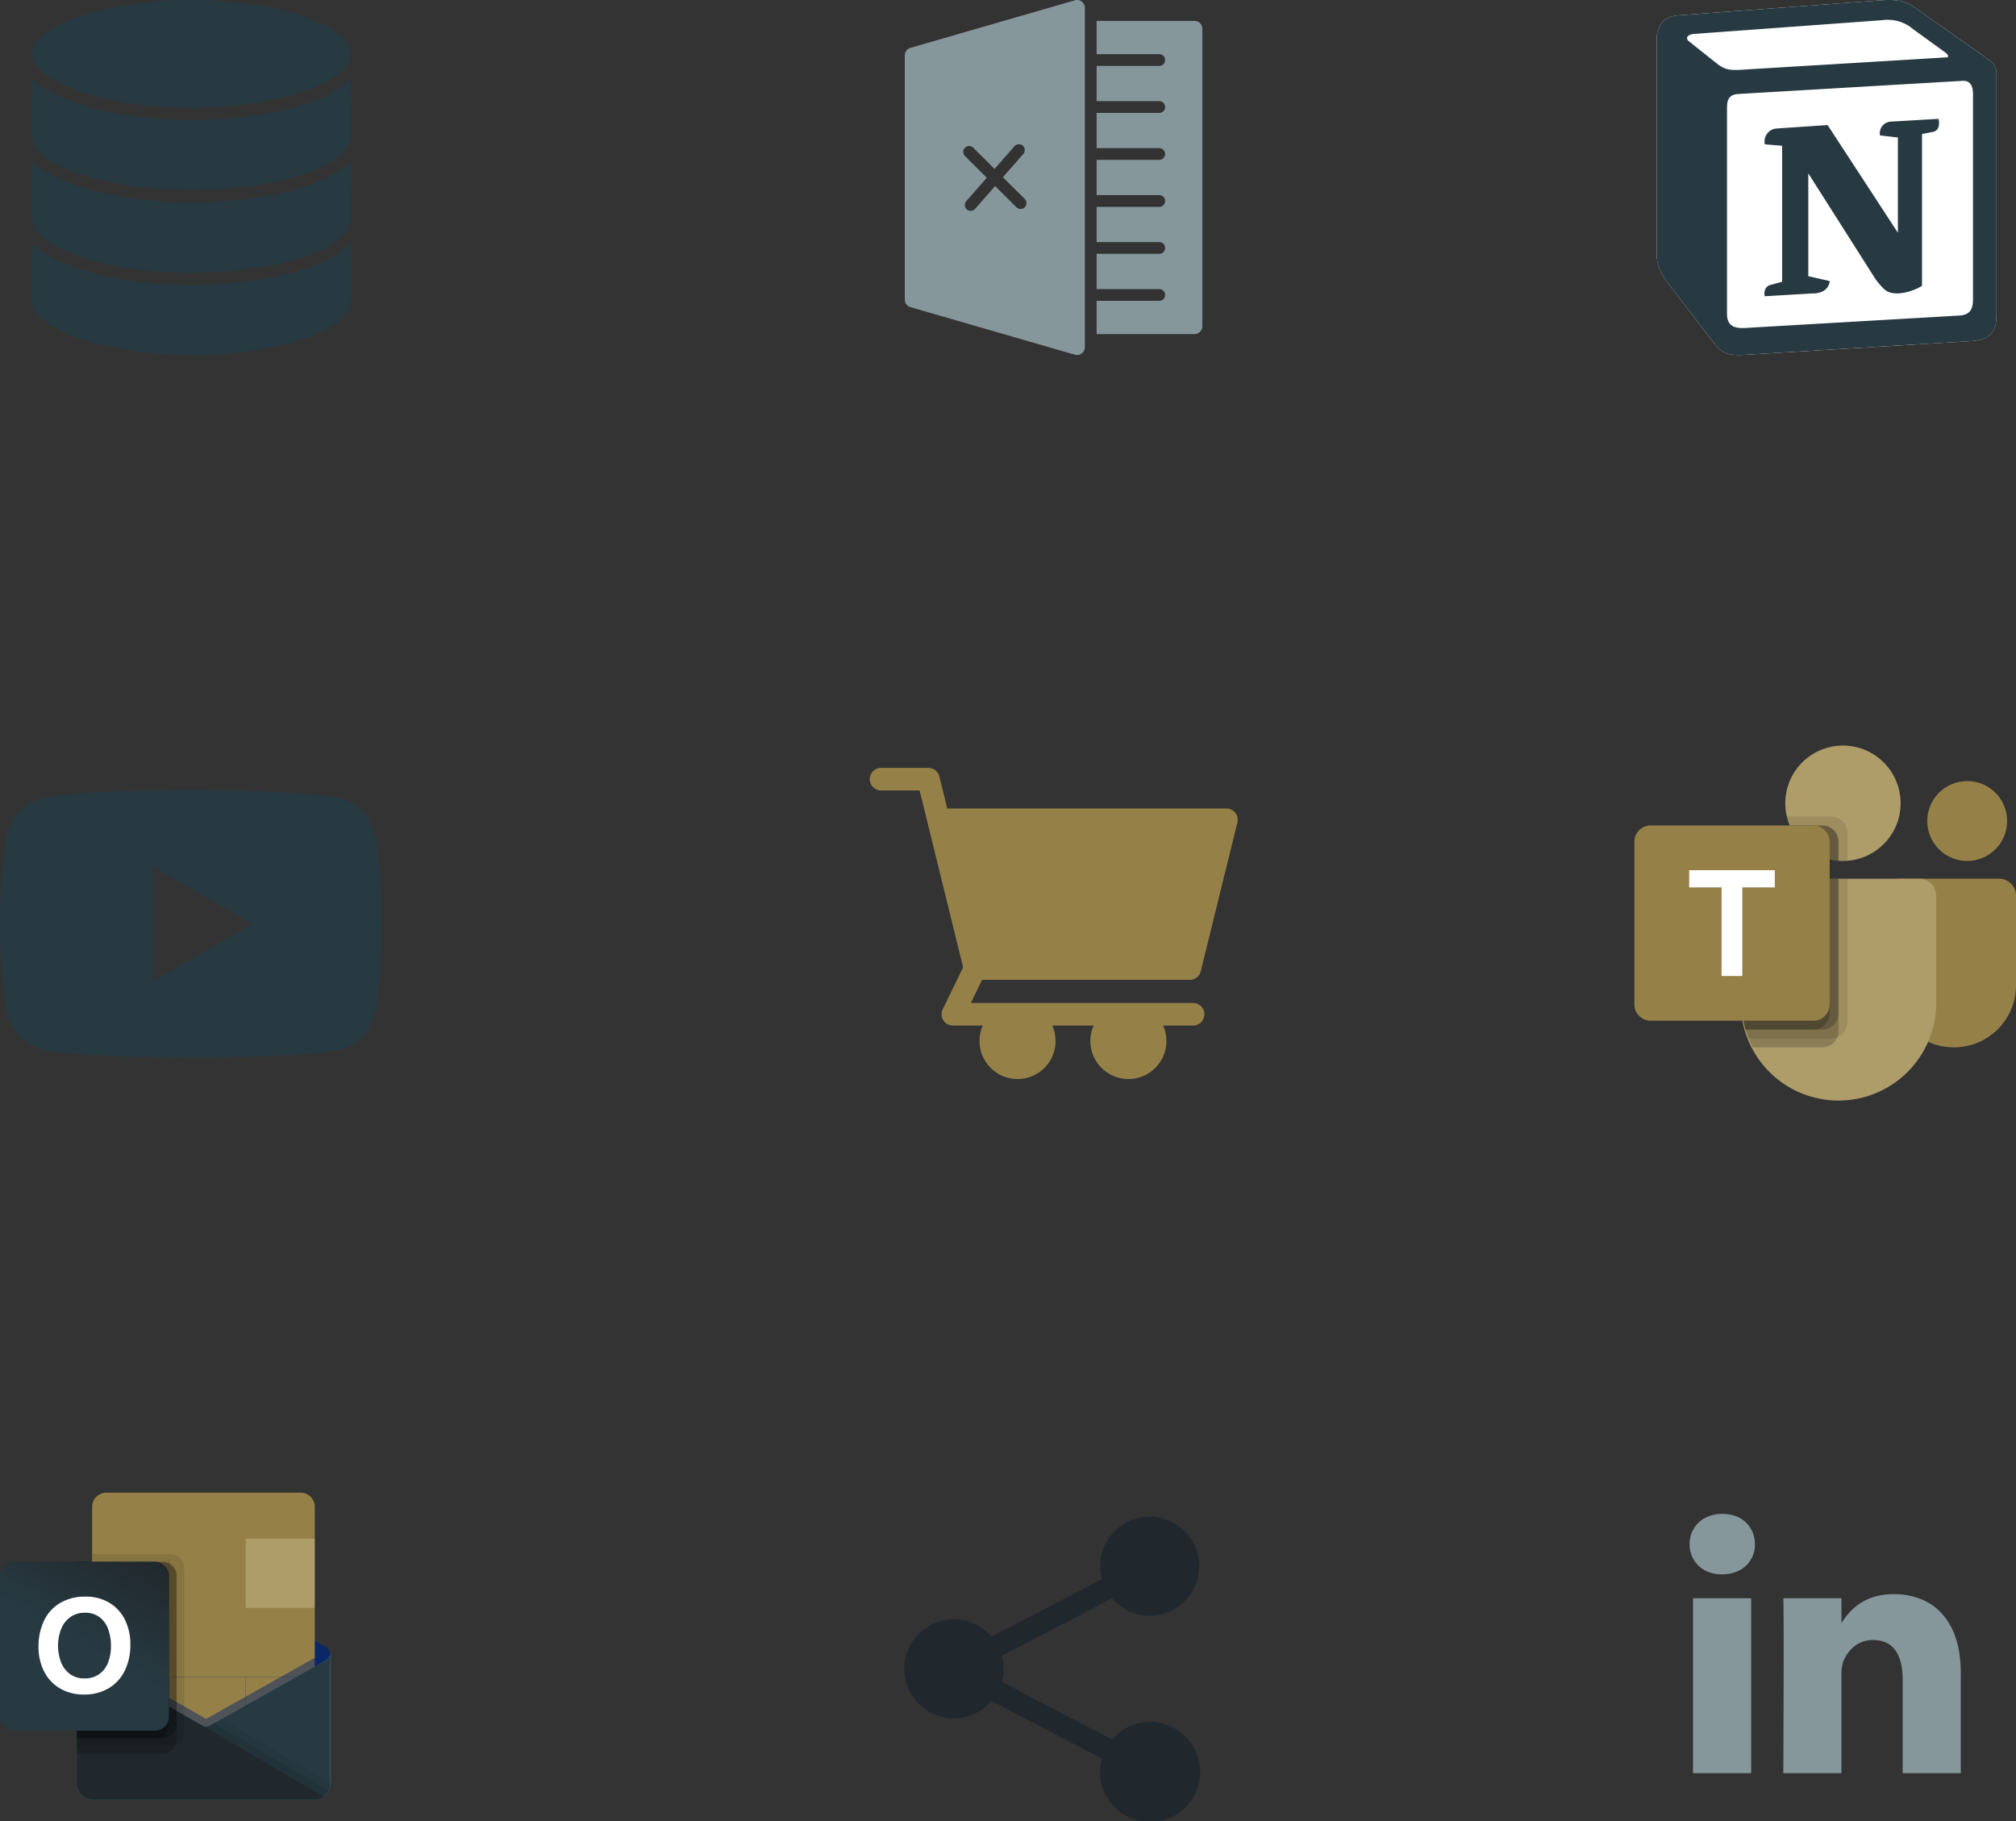 <?xml version="1.0" encoding="UTF-8"?>
<svg xmlns="http://www.w3.org/2000/svg" xmlns:xlink="http://www.w3.org/1999/xlink" width="632.78" height="571.535" viewBox="0 0 632.78 571.535">
  <rect x="0" y="0" width="632.78" height="571.535" fill="#333333" stroke="none"/>
  <defs>
    <linearGradient id="linear-gradient" x1="0.174" y1="1.067" x2="0.826" y2="-0.063" gradientUnits="objectBoundingBox">
      <stop offset="0" stop-color="#958148"></stop>
      <stop offset="0.5" stop-color="#958148"></stop>
      <stop offset="1" stop-color="#958148"></stop>
    </linearGradient>
    <linearGradient id="linear-gradient-2" x1="0.5" y1="-0.103" x2="0.5" y2="-1.103" gradientUnits="objectBoundingBox">
      <stop offset="0" stop-color="#35b8f1"></stop>
      <stop offset="1" stop-color="#28a8ea"></stop>
    </linearGradient>
    <linearGradient id="linear-gradient-3" x1="0.174" y1="1.067" x2="0.826" y2="-0.063" gradientUnits="objectBoundingBox">
      <stop offset="0" stop-color="#273a41"></stop>
      <stop offset="0.5" stop-color="#273a41"></stop>
      <stop offset="1" stop-color="#20282d"></stop>
    </linearGradient>
  </defs>
  <g id="software" transform="translate(-576 -1038)">
    <g id="noun-database-2208191" transform="translate(586 1038)">
      <path id="Pfad_4533" data-name="Pfad 4533" d="M161.1,56.25c-29.489,0-50.045,8.895-50.1,16.867v.154c.154,7.953,20.728,16.791,50.1,16.791s49.949-8.837,50.083-16.771v-.154C211.147,65.144,190.591,56.25,161.1,56.25Z" transform="translate(-110.996 -56.25)" fill="#273a41"></path>
      <path id="Pfad_4534" data-name="Pfad 4534" d="M111.19,549.94V568c0,8.165,20.133,16.906,50.083,16.906s50.083-8.7,50.083-16.906V549.94c-7.819,7.646-27.03,12.929-50.083,12.929S119.009,557.586,111.19,549.94Z" transform="translate(-111.167 -499.357)" fill="#273a41"></path>
      <path id="Pfad_4535" data-name="Pfad 4535" d="M111.19,297.56V315.6c0,8.165,20.133,16.906,50.083,16.906s50.083-8.741,50.083-16.906V297.56c-7.819,7.646-27.03,12.929-50.083,12.929S119.009,305.206,111.19,297.56Z" transform="translate(-111.167 -272.836)" fill="#273a41"></path>
      <path id="Pfad_4536" data-name="Pfad 4536" d="M110.985,802.5v16.195a1.919,1.919,0,0,1,0,1.018,3.827,3.827,0,0,0,0,.845c0,7.992,20.555,16.906,50.083,16.906s50.083-8.914,50.083-16.906a3.828,3.828,0,0,0,0-.845,1.919,1.919,0,0,1,0-1.018V802.5c-7.819,7.646-27.03,12.929-50.083,12.929S118.8,810.146,110.985,802.5Z" transform="translate(-110.961 -726.04)" fill="#273a41"></path>
    </g>
    <path id="noun-shop-7715242" d="M37.315,116.5l87.621,0a3.54,3.54,0,0,1,3.371,4.626l-11.428,46.451a3.536,3.536,0,0,1-3.431,2.693l-65.216.009L44.7,177.534H114.48a3.542,3.542,0,1,1,0,7.084h-9.408a11.935,11.935,0,1,1-21.814,0H70.276a11.933,11.933,0,1,1-21.809,0H39.054a3.651,3.651,0,0,1-1.536-.36,3.534,3.534,0,0,1-1.646-4.718l6.415-13.2L31.108,120.886l-2.477-10.063H16.525a3.542,3.542,0,1,1,0-7.084H31.4a3.555,3.555,0,0,1,3.431,2.7L37.307,116.5Z" transform="translate(836.017 1175.26)" fill="#958148"></path>
    <path id="Pfad_4537" data-name="Pfad 4537" d="M108.768,79.223s-37.469,0-46.873,2.444A15.492,15.492,0,0,0,51.307,92.329c-2.444,9.4-2.444,28.879-2.444,28.879s0,19.549,2.444,28.805A15.257,15.257,0,0,0,61.9,160.6c9.478,2.518,46.873,2.518,46.873,2.518s37.543,0,46.947-2.444a14.9,14.9,0,0,0,10.514-10.588c2.518-9.33,2.518-28.805,2.518-28.805s.074-19.549-2.518-28.954a14.8,14.8,0,0,0-10.514-10.514C146.311,79.223,108.768,79.223,108.768,79.223ZM96.846,103.215l31.175,17.994L96.846,139.128Z" transform="translate(527.137 1206.777)" fill="#273a41"></path>
    <g id="linkedin-logo" transform="translate(1106.332 1513.141)">
      <path id="Pfad_3258" data-name="Pfad 3258" d="M20.521,9.983c0,5.262-3.958,9.48-10.322,9.48h-.119C3.954,19.467,0,15.241,0,9.983,0,4.594,4.08.491,10.318.491S20.406,4.594,20.521,9.983ZM1.071,81.851H19.32V26.962H1.071ZM64.109,25.677c-9.679,0-14.012,5.316-16.448,9.063v.176h-.119a.887.887,0,0,0,.119-.176V26.966H29.416c.237,5.144,0,54.889,0,54.889H47.661V51.2a12.321,12.321,0,0,1,.6-4.451c1.323-3.266,4.329-6.681,9.354-6.681,6.612,0,9.255,5.044,9.255,12.417v29.37H85.116V50.386C85.12,33.513,76.11,25.677,64.109,25.677Z" transform="translate(0 -0.491)" fill="#85979b"></path>
    </g>
    <g id="Notion-logo" transform="translate(1096 1038)">
      <path id="Pfad_4538" data-name="Pfad 4538" d="M6.7,4.806,68.357.252C75.93-.4,77.876.04,82.638,3.5l19.68,13.864c3.246,2.384,4.327,3.034,4.327,5.63V99.034c0,4.766-1.73,7.584-7.788,8.015l-71.6,4.337c-4.546.215-6.711-.435-9.092-3.469L3.677,89.071C1.077,85.6,0,83.006,0,79.971V12.382c0-3.9,1.73-7.145,6.7-7.577Z" transform="translate(0 0.001)" fill="#fff"></path>
      <path id="Pfad_4539" data-name="Pfad 4539" d="M68.357.253,6.7,4.807C1.73,5.237,0,8.487,0,12.382V79.971C0,83,1.077,85.6,3.677,89.071L18.17,107.915c2.381,3.034,4.546,3.685,9.092,3.469l71.6-4.334c6.054-.431,7.788-3.25,7.788-8.015V23c0-2.462-.973-3.172-3.836-5.274L82.638,3.5C77.877.04,75.93-.4,68.357.252ZM28.88,21.753c-5.846.393-7.172.482-10.493-2.217L9.947,12.821c-.858-.869-.427-1.953,1.735-2.169L70.95,6.321a12.188,12.188,0,0,1,9.515,2.816L90.63,16.5c.435.219,1.515,1.515.215,1.515L29.638,21.7l-.758.052ZM22.065,98.385V33.836c0-2.819.866-4.119,3.457-4.338l70.3-4.116c2.384-.215,3.462,1.3,3.462,4.115v64.12c0,2.819-.435,5.2-4.326,5.418l-67.273,3.9c-3.892.215-5.619-1.081-5.619-4.549ZM88.472,37.3c.431,1.95,0,3.9-1.95,4.123l-3.242.643V89.72A16.863,16.863,0,0,1,75.707,92.1c-3.462,0-4.326-1.084-6.919-4.331l-21.2-33.36V86.686L54.291,88.2s0,3.9-5.412,3.9L33.96,92.97c-.435-.869,0-3.034,1.512-3.465l3.9-1.081V45.75l-5.407-.438a4.052,4.052,0,0,1,3.677-4.984l16.008-1.077L75.708,73.041V43.147L70.084,42.5a3.66,3.66,0,0,1,3.457-4.334L88.472,37.3Z" transform="translate(0 0.001)" fill="#273a41" fill-rule="evenodd"></path>
    </g>
    <g id="Microsoft_Office_Teams__2018_present_" data-name="Microsoft_Office_Teams_(2018–present)" transform="translate(1089 1272)">
      <path id="Pfad_4540" data-name="Pfad 4540" d="M1505.932,777.5h30.939a5.293,5.293,0,0,1,5.293,5.293h0v28.182a19.452,19.452,0,0,1-19.452,19.452h-.092a19.452,19.452,0,0,1-19.455-19.449V780.266a2.766,2.766,0,0,1,2.766-2.766Z" transform="translate(-1422.384 -735.716)" fill="#958148"></path>
      <circle id="Ellipse_46" data-name="Ellipse 46" cx="12.535" cy="12.535" r="12.535" transform="translate(91.925 11.142)" fill="#958148"></circle>
      <circle id="Ellipse_47" data-name="Ellipse 47" cx="18.106" cy="18.106" r="18.106" transform="translate(47.355 0)" fill="#ae9c69"></circle>
      <path id="Pfad_4541" data-name="Pfad 4541" d="M678.024,777.5H626.953a5.237,5.237,0,0,0-5.106,5.357V815a30.676,30.676,0,1,0,61.283,0V782.857A5.237,5.237,0,0,0,678.024,777.5Z" transform="translate(-588.42 -735.716)" fill="#ae9c69"></path>
      <path id="Pfad_4542" data-name="Pfad 4542" d="M655.4,777.5v45.043a5.128,5.128,0,0,1-3.176,4.708,4.936,4.936,0,0,1-1.922.39H624.425c-.362-.919-.7-1.839-.975-2.786a33.928,33.928,0,0,1-1.476-9.861V782.848a5.229,5.229,0,0,1,5.1-5.348Z" transform="translate(-588.547 -735.716)" opacity="0.1"></path>
      <path id="Pfad_4543" data-name="Pfad 4543" d="M652.615,777.5v47.829a4.937,4.937,0,0,1-.39,1.922,5.128,5.128,0,0,1-4.708,3.176H625.734c-.474-.919-.919-1.839-1.309-2.786a27.665,27.665,0,0,1-.975-2.786,33.928,33.928,0,0,1-1.476-9.861V782.848a5.229,5.229,0,0,1,5.1-5.348Z" transform="translate(-588.547 -735.716)" opacity="0.2"></path>
      <path id="Pfad_4544" data-name="Pfad 4544" d="M652.616,777.5v42.258a5.136,5.136,0,0,1-5.1,5.1H623.451a33.924,33.924,0,0,1-1.476-9.861V782.848a5.229,5.229,0,0,1,5.1-5.348Z" transform="translate(-588.548 -735.716)" opacity="0.2"></path>
      <path id="Pfad_4545" data-name="Pfad 4545" d="M649.831,777.5v42.258a5.137,5.137,0,0,1-5.1,5.1H623.451a33.924,33.924,0,0,1-1.476-9.861V782.848a5.229,5.229,0,0,1,5.1-5.348Z" transform="translate(-588.548 -735.716)" opacity="0.2"></path>
      <path id="Pfad_4546" data-name="Pfad 4546" d="M909.494,419.766v8.775c-.474.028-.919.056-1.393.056s-.919-.028-1.393-.056a15.286,15.286,0,0,1-2.786-.446,18.106,18.106,0,0,1-12.535-10.641,15.473,15.473,0,0,1-.891-2.786h13.9A5.117,5.117,0,0,1,909.494,419.766Z" transform="translate(-842.64 -392.383)" opacity="0.1"></path>
      <path id="Pfad_4547" data-name="Pfad 4547" d="M922.4,471.6v5.989a15.284,15.284,0,0,1-2.786-.446A18.106,18.106,0,0,1,907.084,466.5h10.223A5.117,5.117,0,0,1,922.4,471.6Z" transform="translate(-858.336 -441.431)" opacity="0.2"></path>
      <path id="Pfad_4548" data-name="Pfad 4548" d="M922.4,471.6v5.989a15.284,15.284,0,0,1-2.786-.446A18.106,18.106,0,0,1,907.084,466.5h10.223A5.117,5.117,0,0,1,922.4,471.6Z" transform="translate(-858.336 -441.431)" opacity="0.2"></path>
      <path id="Pfad_4549" data-name="Pfad 4549" d="M919.618,471.6v5.543A18.107,18.107,0,0,1,907.083,466.5h7.438A5.117,5.117,0,0,1,919.618,471.6Z" transform="translate(-858.335 -441.43)" opacity="0.2"></path>
      <path id="Pfad_4550" data-name="Pfad 4550" d="M5.106,466.5H56.177a5.106,5.106,0,0,1,5.106,5.106v51.071a5.106,5.106,0,0,1-5.106,5.106H5.106A5.106,5.106,0,0,1,0,522.677V471.606A5.106,5.106,0,0,1,5.106,466.5Z" transform="translate(0 -441.43)" fill="url(#linear-gradient)"></path>
      <path id="Pfad_4551" data-name="Pfad 4551" d="M347,733.237H336.789v27.8h-6.5v-27.8H320.123v-5.393H347Z" transform="translate(-302.919 -688.729)" fill="#fff"></path>
    </g>
    <g id="Microsoft_Office_Outlook__2018_present_" data-name="Microsoft_Office_Outlook_(2018–present)" transform="translate(576 1506.473)">
      <path id="Pfad_4552" data-name="Pfad 4552" d="M505.705,492.652a2.314,2.314,0,0,0-1.1-1.988h-.012l-.043-.024-35.907-21.255a4.869,4.869,0,0,0-.482-.287,4.82,4.82,0,0,0-4.42,0,4.887,4.887,0,0,0-.482.287L427.349,490.64l-.043.024a2.34,2.34,0,0,0,.055,4.008l35.907,21.255a5.426,5.426,0,0,0,.482.287,4.82,4.82,0,0,0,4.42,0,5.4,5.4,0,0,0,.482-.287l35.907-21.255A2.311,2.311,0,0,0,505.705,492.652Z" transform="translate(-402.082 -442.045)" fill="#0a2767"></path>
      <path id="Pfad_4553" data-name="Pfad 4553" d="M511.515,36.415h23.564v21.6H511.515Zm69.351-21.956V4.579A4.477,4.477,0,0,0,576.5,0H515.349a4.477,4.477,0,0,0-4.369,4.579v9.88L547.128,24.1Z" transform="translate(-482.062)" fill="#958148"></path>
      <path id="Pfad_4554" data-name="Pfad 4554" d="M511,255.5h24.1v21.689H511Z" transform="translate(-482.082 -241.041)" fill="#958148"></path>
      <path id="Pfad_4555" data-name="Pfad 4555" d="M960.932,255.5h-24.1v21.689l24.1,21.689H982.62V277.189Z" transform="translate(-883.816 -241.041)" fill="#958148"></path>
      <path id="Pfad_4556" data-name="Pfad 4556" d="M936.833,638.75h24.1v21.689h-24.1Z" transform="translate(-883.816 -602.602)" fill="#958148"></path>
      <path id="Pfad_4557" data-name="Pfad 4557" d="M936.833,1022h24.1v21.689h-24.1Z" transform="translate(-883.816 -964.164)" fill="#958148"></path>
      <path id="Pfad_4558" data-name="Pfad 4558" d="M520.453,1025.151h23.563v19.635H520.453Z" transform="translate(-491 -967.136)" fill="#14447d"></path>
      <path id="Pfad_4559" data-name="Pfad 4559" d="M1362.667,1022h21.689v21.689h-21.689Z" transform="translate(-1285.552 -964.164)" fill="#958148"></path>
      <path id="Pfad_4560" data-name="Pfad 4560" d="M504.254,896.137l-.046.024L468.3,916.356c-.157.1-.316.188-.482.27a5.007,5.007,0,0,1-1.947.482l-1.962-1.147a4.889,4.889,0,0,1-.482-.277L427.04,894.915h-.017l-1.19-.665v40.881a4.94,4.94,0,0,0,4.971,4.906h69.659c.041,0,.077-.019.12-.019a6.1,6.1,0,0,0,1.687-.352,4.872,4.872,0,0,0,.677-.352c.161-.092.439-.292.439-.292a4.866,4.866,0,0,0,1.971-3.892V894.25A2.169,2.169,0,0,1,504.254,896.137Z" transform="translate(-401.735 -843.643)" fill="url(#linear-gradient-2)"></path>
      <path id="Pfad_4561" data-name="Pfad 4561" d="M463.257,838.769v2.506l-37.545,25.85-38.871-27.513a.024.024,0,0,0-.024-.024h0l-3.567-2.145v-1.807l1.47-.024,3.109,1.783.072.024.265.169s36.533,20.845,36.63,20.893l1.4.819c.121-.048.241-.1.386-.145.072-.048,36.268-20.411,36.268-20.411Z" transform="translate(-361.561 -788.324)" fill="#0a2767" opacity="0.5"></path>
      <path id="Pfad_4562" data-name="Pfad 4562" d="M504.255,896.137l-.046.026L468.3,916.358c-.157.1-.316.188-.482.27a5.035,5.035,0,0,1-4.42,0,5.477,5.477,0,0,1-.482-.27l-35.907-20.195-.043-.026a2.169,2.169,0,0,1-1.135-1.887v40.881a4.938,4.938,0,0,0,4.969,4.906H500.39a4.938,4.938,0,0,0,4.969-4.906h0V894.25A2.169,2.169,0,0,1,504.255,896.137Z" transform="translate(-401.736 -843.643)" fill="#273a41"></path>
      <path id="Pfad_4563" data-name="Pfad 4563" d="M1136.951,1279.629l-.537.3a5.218,5.218,0,0,1-.482.272,4.992,4.992,0,0,1-1.894.5l13.662,16.156,23.831,5.743a4.912,4.912,0,0,0,1.511-1.887Z" transform="translate(-1069.861 -1207.213)" opacity="0.1"></path>
      <path id="Pfad_4564" data-name="Pfad 4564" d="M1139.385,1255.442l-2.972,1.67a5.247,5.247,0,0,1-.482.272,4.987,4.987,0,0,1-1.894.5l6.4,17.647,31.1,4.244a4.872,4.872,0,0,0,1.947-3.894v-.528Z" transform="translate(-1069.861 -1184.395)" opacity="0.05"></path>
      <path id="Pfad_4565" data-name="Pfad 4565" d="M430.871,940.037h69.512a5,5,0,0,0,2.976-.964L463.91,915.965a4.909,4.909,0,0,1-.482-.277L427.039,894.92h-.017l-1.188-.67v40.741a5.041,5.041,0,0,0,5.037,5.046Z" transform="translate(-401.735 -843.643)" fill="#20282d"></path>
      <path id="Pfad_4566" data-name="Pfad 4566" d="M459.571,345.084v51.4a4.429,4.429,0,0,1-2.771,4.1,4.153,4.153,0,0,1-1.639.337H425.833V343.077h4.82v-2.41h24.508A4.427,4.427,0,0,1,459.571,345.084Z" transform="translate(-401.735 -321.388)" opacity="0.1"></path>
      <path id="Pfad_4567" data-name="Pfad 4567" d="M457.161,387.664v51.4a3.925,3.925,0,0,1-.362,1.687,4.391,4.391,0,0,1-4.048,2.74H425.833V383.247h26.918a4.046,4.046,0,0,1,2,.506A4.381,4.381,0,0,1,457.161,387.664Z" transform="translate(-401.735 -361.558)" opacity="0.2"></path>
      <path id="Pfad_4568" data-name="Pfad 4568" d="M457.161,387.664v46.582a4.449,4.449,0,0,1-4.41,4.427H425.833V383.247h26.918a4.046,4.046,0,0,1,2,.506A4.381,4.381,0,0,1,457.161,387.664Z" transform="translate(-401.735 -361.558)" opacity="0.2"></path>
      <path id="Pfad_4569" data-name="Pfad 4569" d="M454.751,387.667V434.25a4.432,4.432,0,0,1-4.41,4.427H425.833V383.25h24.508a4.412,4.412,0,0,1,4.41,4.415S454.751,387.667,454.751,387.667Z" transform="translate(-401.735 -361.561)" opacity="0.2"></path>
      <path id="Pfad_4570" data-name="Pfad 4570" d="M4.417,383.25H48.6a4.417,4.417,0,0,1,4.417,4.417v44.182a4.417,4.417,0,0,1-4.417,4.417H4.417A4.417,4.417,0,0,1,0,431.849V387.667A4.417,4.417,0,0,1,4.417,383.25Z" transform="translate(0 -361.561)" fill="url(#linear-gradient-3)"></path>
      <path id="Pfad_4571" data-name="Pfad 4571" d="M215.349,584.1a12.849,12.849,0,0,1,5.046-5.574,15.255,15.255,0,0,1,8.018-2.01,14.2,14.2,0,0,1,7.42,1.906,12.734,12.734,0,0,1,4.909,5.326,17.19,17.19,0,0,1,1.721,7.832,18.141,18.141,0,0,1-1.771,8.193,13.036,13.036,0,0,1-5.061,5.511,14.762,14.762,0,0,1-7.7,1.957,14.508,14.508,0,0,1-7.584-1.928,12.931,12.931,0,0,1-4.974-5.335,16.78,16.78,0,0,1-1.74-7.738A18.635,18.635,0,0,1,215.349,584.1Zm5.379,13.085a8.342,8.342,0,0,0,2.839,3.668A7.415,7.415,0,0,0,228,602.188a7.767,7.767,0,0,0,4.733-1.378,7.988,7.988,0,0,0,2.757-3.668,14.238,14.238,0,0,0,.88-5.116,15.575,15.575,0,0,0-.829-5.181,8.193,8.193,0,0,0-2.67-3.822,7.333,7.333,0,0,0-4.692-1.446,7.651,7.651,0,0,0-4.538,1.347,8.411,8.411,0,0,0-2.892,3.7,14.7,14.7,0,0,0-.019,10.567Z" transform="translate(-201.543 -543.884)" fill="#fff"></path>
      <path id="Pfad_4572" data-name="Pfad 4572" d="M1362.667,255.5h21.689v21.689h-21.689Z" transform="translate(-1285.552 -241.041)" fill="#ae9c69"></path>
    </g>
    <path id="noun-excel-6511561" d="M237.383,64.964v93.383a2.465,2.465,0,0,1-2.457,2.457H204.207V150.36h19.66a1.843,1.843,0,0,0,0-3.686h-19.66V135.615h19.66a1.843,1.843,0,0,0,0-3.686h-19.66V120.871h19.66a1.843,1.843,0,0,0,0-3.686h-19.66V106.126h19.66a1.843,1.843,0,0,0,0-3.686h-19.66V91.381h19.66a1.843,1.843,0,0,0,0-3.686h-19.66V76.637h19.66a1.843,1.843,0,0,0,0-3.686h-19.66V62.506h30.718A2.465,2.465,0,0,1,237.383,64.964ZM200.521,58.4v106.51a2.457,2.457,0,0,1-3.14,2.361l-51.606-14.919A2.458,2.458,0,0,1,144,149.994V73.325a2.457,2.457,0,0,1,1.775-2.361l51.606-14.919a2.457,2.457,0,0,1,3.14,2.361Zm-18.882,59.986-6.852-6.819,6.409-7.3a1.843,1.843,0,1,0-2.769-2.433l-6.258,7.127-6.688-6.656a1.843,1.843,0,0,0-2.6,2.612l6.852,6.819-6.409,7.3a1.843,1.843,0,1,0,2.769,2.432l6.258-7.127L179.038,121a1.843,1.843,0,0,0,2.6-2.613Z" transform="translate(716 982.052)" fill="#85979b"></path>
    <path id="noun-share-7718388" d="M169.512,106.11A15.555,15.555,0,1,0,154,90.555a15.345,15.345,0,0,0,.6,4.031L119.934,112.67a15.558,15.558,0,1,0,0,20.2l34.659,18.084a15.344,15.344,0,0,0-.6,4.031,15.721,15.721,0,1,0,3.783-10.066l-34.646-18.076a15.069,15.069,0,0,0,.614-4.069,15.3,15.3,0,0,0-.61-4.073l34.646-18.077a15.4,15.4,0,0,0,11.729,5.489Z" transform="translate(767.287 1439)" fill="#20282d"></path>
  </g>
</svg>
